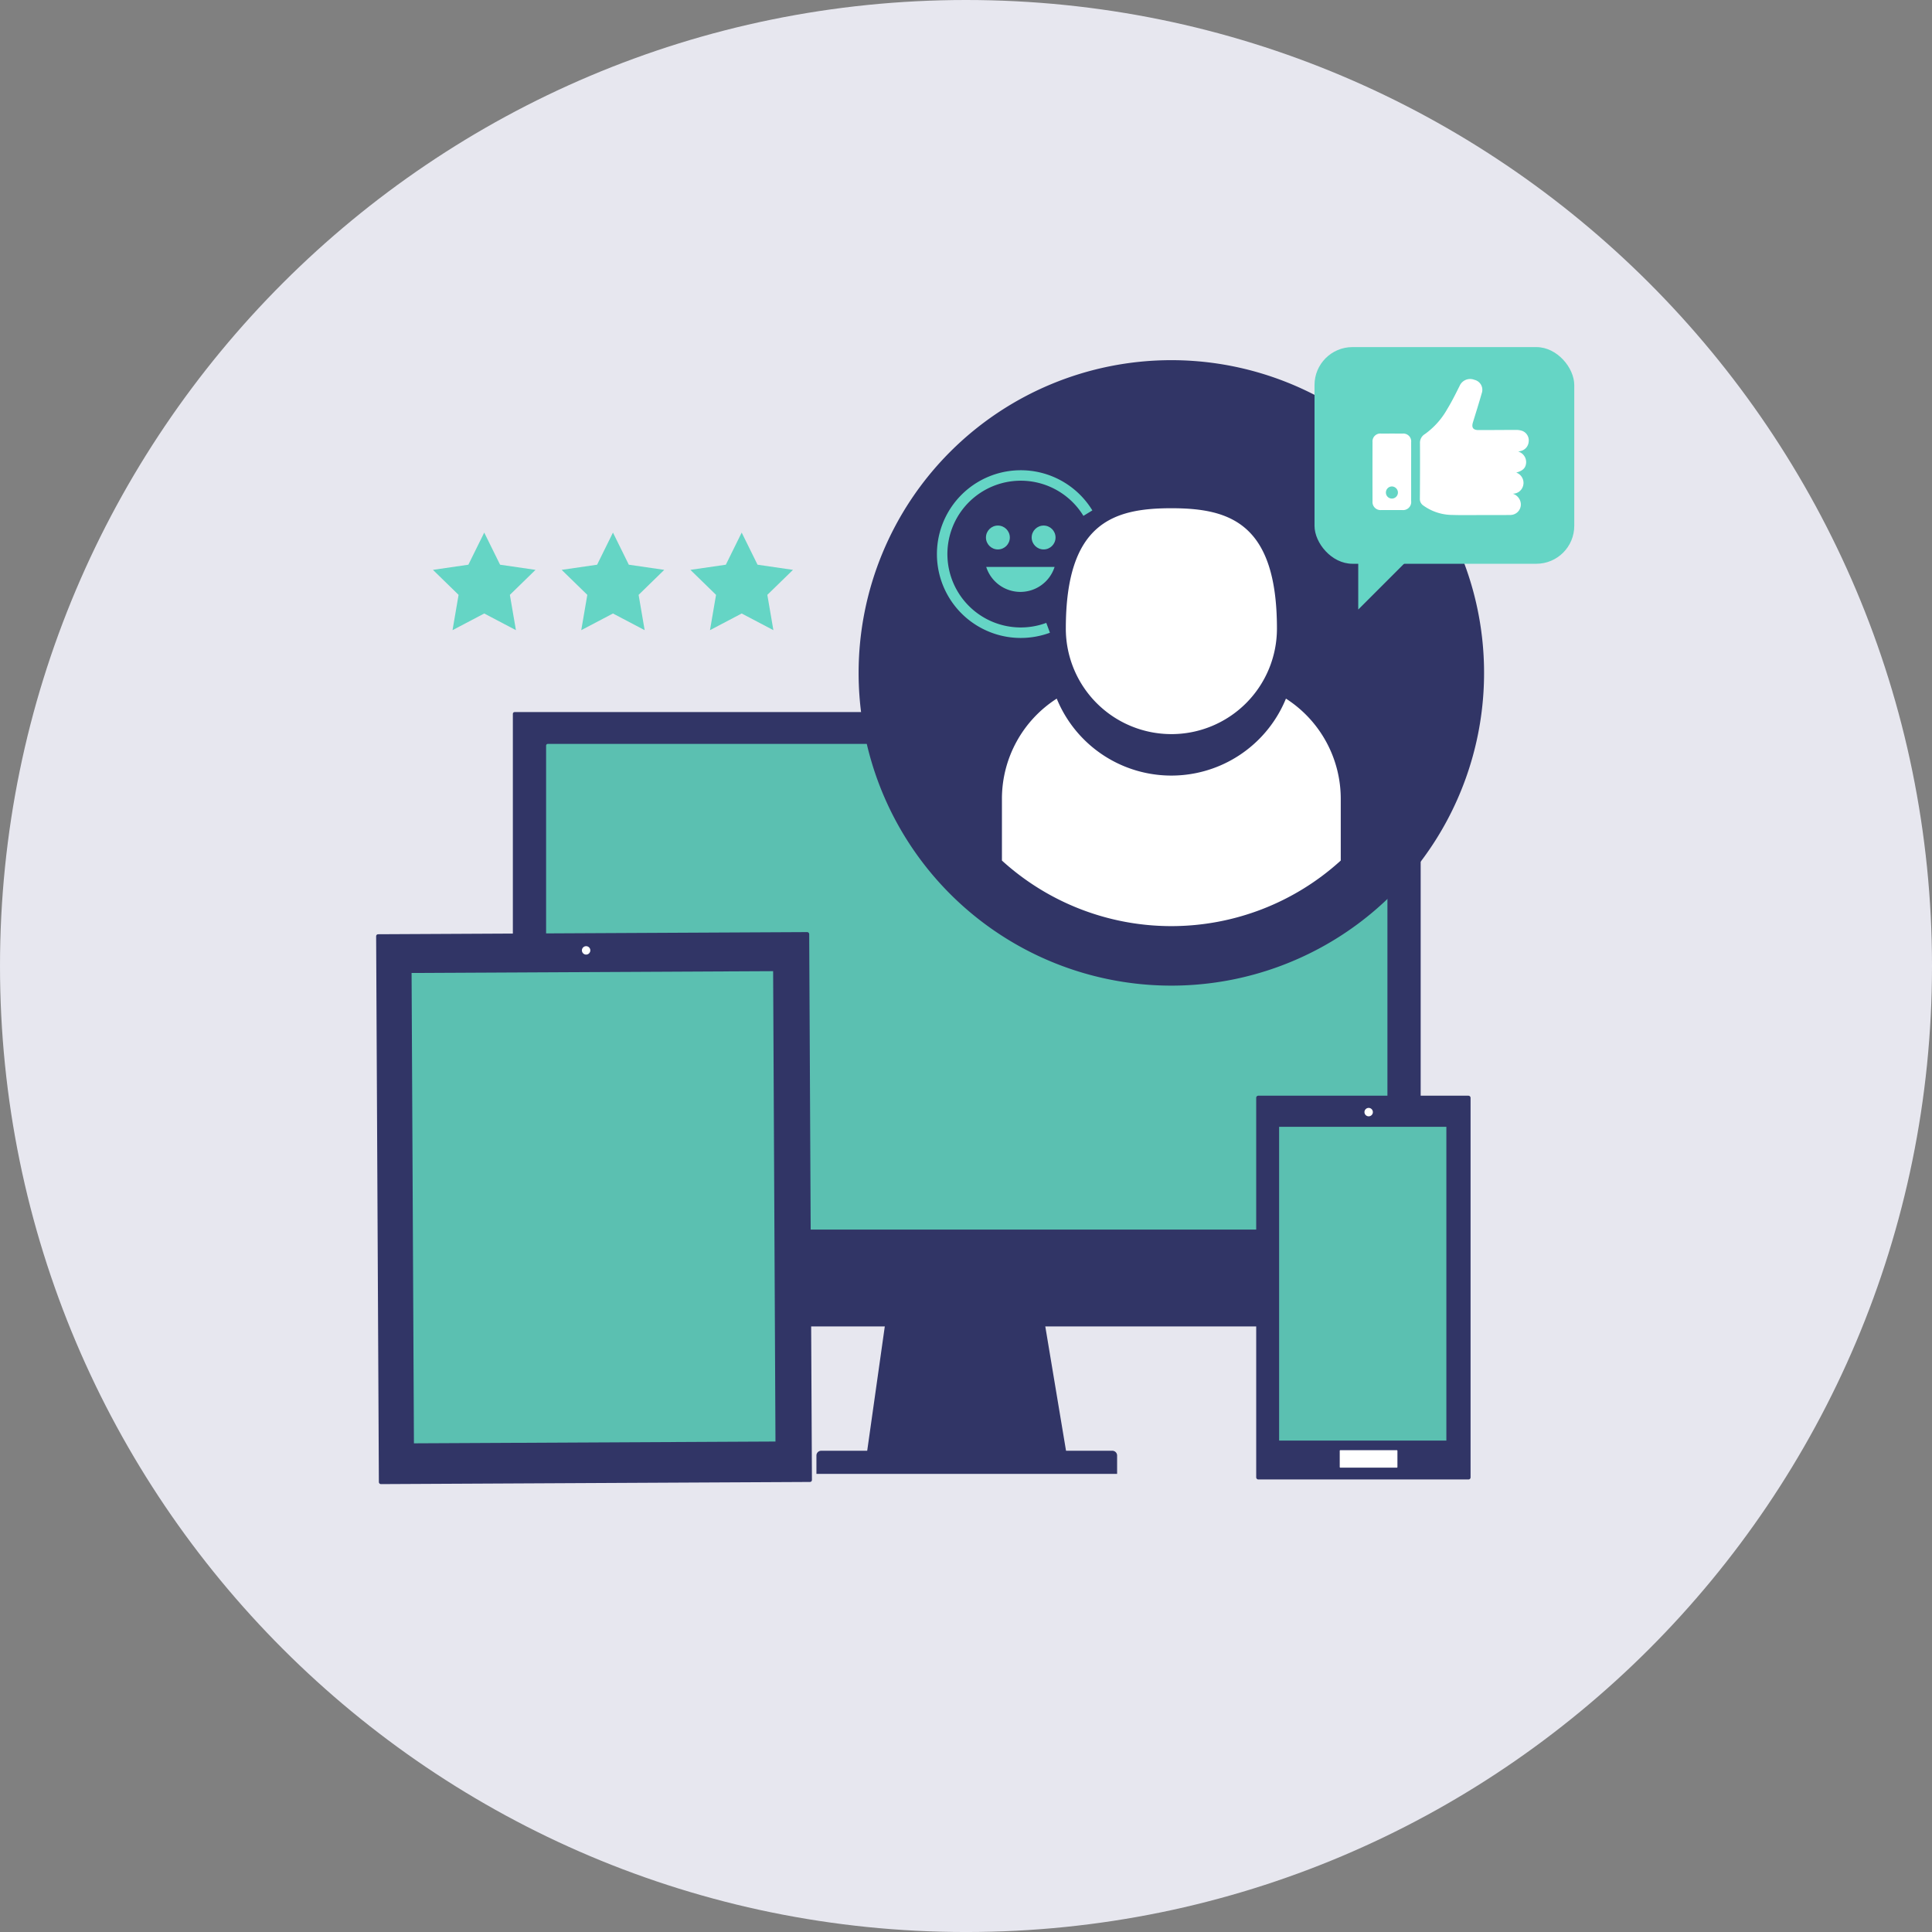 <svg xmlns="http://www.w3.org/2000/svg" width="407.61" height="407.613" viewBox="0 0 407.61 407.613">
  <rect x="0" y="0" width="407.61" height="407.613" fill="#808080" stroke="none"/>
  <g id="PICTO" transform="translate(-625.489 -437.933)">
    <path id="Tracé_17533" data-name="Tracé 17533"
      d="M829.3,437.933c112.558,0,203.8,91.249,203.8,203.807S941.85,845.546,829.3,845.546,625.489,754.3,625.489,641.739,716.738,437.933,829.3,437.933Z"
      transform="translate(0 0)" fill="#e7e7ef"></path>
    <g id="Groupe_1961" data-name="Groupe 1961" transform="translate(704.844 588.165)">
      <g id="Groupe_1958" data-name="Groupe 1958" transform="translate(28.846)">
        <path id="Tracé_17532" data-name="Tracé 17532" d="M722.112,560.411h-42.7l6.3-44.529h28.973Z"
          transform="translate(-604.997 -402.122)" fill="#313566"></path>
        <rect id="Rectangle_647" data-name="Rectangle 647" width="191.53" height="129.619"
          rx="0.362" fill="#313566"></rect>
        <rect id="Rectangle_648" data-name="Rectangle 648" width="177.501" height="102.475"
          rx="0.362" transform="translate(7.014 6.71)" fill="#5bc0b1"></rect>
        <path id="Rectangle_649" data-name="Rectangle 649"
          d="M677.351,528.309H738.78a1.006,1.006,0,0,1,1.006,1.006h0v3.874H676.349v-3.874A1,1,0,0,1,677.351,528.309Z"
          transform="translate(-612.301 -372.462)" fill="#313566"></path>
      </g>
      <rect id="Rectangle_650" data-name="Rectangle 650" width="91.367" height="116.009" rx="0.404"
        transform="matrix(1, -0.005, 0.005, 1, 0, 46.875)" fill="#313566"></rect>
      <rect id="Rectangle_651" data-name="Rectangle 651" width="76.279" height="99.237"
        transform="translate(7.48 55.043) rotate(-0.286)" fill="#5bc0b1"></rect>
      <g id="Groupe_1960" data-name="Groupe 1960" transform="translate(43.413 49.388)">
        <g id="Groupe_1959" data-name="Groupe 1959" transform="translate(142.265 31.549)">
          <rect id="Rectangle_652" data-name="Rectangle 652" width="45.225" height="80.967"
            rx="0.422" fill="#313566"></rect>
          <rect id="Rectangle_653" data-name="Rectangle 653" width="35.286" height="66.197"
            transform="translate(4.833 6.565)" fill="#5bc0b1"></rect>
        </g>
        <circle id="Ellipse_95" data-name="Ellipse 95" cx="0.889" cy="0.889" r="0.889"
          transform="translate(165.101 34.122)" fill="#fff"></circle>
        <circle id="Ellipse_96" data-name="Ellipse 96" cx="0.889" cy="0.889" r="0.889" fill="#fff"></circle>
        <rect id="Rectangle_654" data-name="Rectangle 654" width="12.172" height="3.693" rx="0.112"
          transform="translate(159.887 106.334)" fill="#fff"></rect>
      </g>
    </g>
    <g id="PICTO-2" data-name="PICTO" transform="translate(806.638 513.921)">
      <path id="Tracé_17533-2" data-name="Tracé 17533"
        d="M744.954,460.37a65.979,65.979,0,1,1-65.977,65.98A65.979,65.979,0,0,1,744.954,460.37Z"
        transform="translate(-678.977 -460.37)" fill="#313566"></path>
    </g>
    <g id="Groupe_2020" data-name="Groupe 2020" transform="translate(836.875 545.16)">
      <path id="Tracé_17656" data-name="Tracé 17656"
        d="M747.826,481.456a26.122,26.122,0,0,1-48.359,0,25.108,25.108,0,0,0-11.562,21.15v13.015a53.091,53.091,0,0,0,71.484,0V502.6A25.119,25.119,0,0,0,747.826,481.456Z"
        transform="translate(-687.905 -441.29)" fill="#fff"></path>
      <g id="Groupe_4" data-name="Groupe 4" transform="translate(13.479)">
        <path id="Tracé_7" data-name="Tracé 7"
          d="M714.149,517.249A22.263,22.263,0,0,0,736.427,495v-.017c0-22.264-9.984-25.39-22.278-25.39s-22.264,3.126-22.264,25.39a22.265,22.265,0,0,0,22.264,22.264"
          transform="translate(-691.885 -469.594)" fill="#fff"></path>
      </g>
    </g>
    <g id="Groupe_2022" data-name="Groupe 2022" transform="translate(902.825 511.163)">
      <rect id="Rectangle_668" data-name="Rectangle 668" width="54.799" height="45.713" rx="8"
        fill="#65D5C5"></rect>
      <path id="Tracé_17657" data-name="Tracé 17657" d="M710.1,483.407V472.76H720.75"
        transform="translate(-700.875 -428.041)" fill="#65D5C5"></path>
      <g id="Groupe_2021" data-name="Groupe 2021" transform="translate(12.223 6.743)">
        <path id="Tracé_17658" data-name="Tracé 17658"
          d="M733.549,485.739a2.419,2.419,0,0,1,1.693,2.113,2.22,2.22,0,0,1-2.259,2.371c-1.636.027-3.271.01-4.907.01-2.435,0-4.87.058-7.3-.017a10.555,10.555,0,0,1-6.073-1.968,1.651,1.651,0,0,1-.762-1.463q.051-5.842.024-11.684A2.125,2.125,0,0,1,715,473.158a16.273,16.273,0,0,0,4.714-5.27c.972-1.588,1.8-3.268,2.635-4.938a2.409,2.409,0,0,1,3.079-1.246A2.16,2.16,0,0,1,727,464.528c-.586,2.059-1.229,4.1-1.859,6.143-.335,1.084.017,1.636,1.141,1.636,2.669.007,5.334-.031,8-.024a3.725,3.725,0,0,1,1.311.217,2.142,2.142,0,0,1,1.307,2.259,2.171,2.171,0,0,1-1.656,1.958c-.149.041-.3.074-.545.135a2.3,2.3,0,0,1,1.639,2.554c-.142.979-.759,1.517-2.069,1.873a2.3,2.3,0,0,1,1.47,2.723A2.261,2.261,0,0,1,733.549,485.739Z"
          transform="translate(-703.94 -461.547)" fill="#fff"></path>
        <path id="Tracé_17659" data-name="Tracé 17659"
          d="M719.149,473.02c0,2.046.007,4.088,0,6.133a1.71,1.71,0,0,1-1.9,1.924q-2.189.01-4.379,0A1.694,1.694,0,0,1,711,479.238q-.02-6.248,0-12.5a1.645,1.645,0,0,1,1.842-1.788q2.251-.015,4.5,0a1.649,1.649,0,0,1,1.809,1.819C719.159,468.854,719.149,470.937,719.149,473.02Zm-5.324,4.389a1.257,1.257,0,0,0,1.273,1.246,1.279,1.279,0,0,0,1.263-1.267,1.3,1.3,0,0,0-1.311-1.287A1.281,1.281,0,0,0,713.825,477.409Z"
          transform="translate(-710.987 -453.443)" fill="#fff"></path>
      </g>
    </g>
    <path id="Tracé_17660" data-name="Tracé 17660"
      d="M701.543,502.611A17.692,17.692,0,1,1,716.651,475.7l-1.886,1.151a15.481,15.481,0,1,0-7.833,22.579l.769,2.08A17.822,17.822,0,0,1,701.543,502.611Z"
      transform="translate(139.301 69.917)" fill="#65D5C5"></path>
    <g id="Groupe_2023" data-name="Groupe 2023" transform="translate(833.504 548.815)">
      <circle id="Ellipse_100" data-name="Ellipse 100" cx="2.519" cy="2.519" r="2.519"
        fill="#65D5C5"></circle>
      <circle id="Ellipse_101" data-name="Ellipse 101" cx="2.519" cy="2.519" r="2.519"
        transform="translate(9.645)" fill="#65D5C5"></circle>
    </g>
    <path id="Tracé_17661" data-name="Tracé 17661"
      d="M663.281,471.111l3.344,6.776,7.478,1.087-5.411,5.274,1.277,7.448-6.688-3.516-6.688,3.516,1.277-7.448-5.411-5.274,7.478-1.087Z"
      transform="translate(64.37 79.187)" fill="#65D5C5"></path>
    <path id="Tracé_17662" data-name="Tracé 17662"
      d="M671.3,471.111l3.344,6.776,7.478,1.087-5.411,5.274,1.277,7.448-6.688-3.516-6.688,3.516,1.277-7.448-5.411-5.274,7.478-1.087Z"
      transform="translate(83.51 79.187)" fill="#65D5C5"></path>
    <path id="Tracé_17663" data-name="Tracé 17663"
      d="M679.319,471.111l3.344,6.776,7.478,1.087-5.411,5.274,1.277,7.448-6.688-3.516-6.688,3.516,1.277-7.448-5.411-5.274,7.477-1.087Z"
      transform="translate(102.65 79.187)" fill="#65D5C5"></path>
    <path id="Tracé_17664" data-name="Tracé 17664" d="M686.926,473.25a7.57,7.57,0,0,0,14.424,0Z"
      transform="translate(146.634 84.292)" fill="#65D5C5"></path>
  </g>
</svg>
